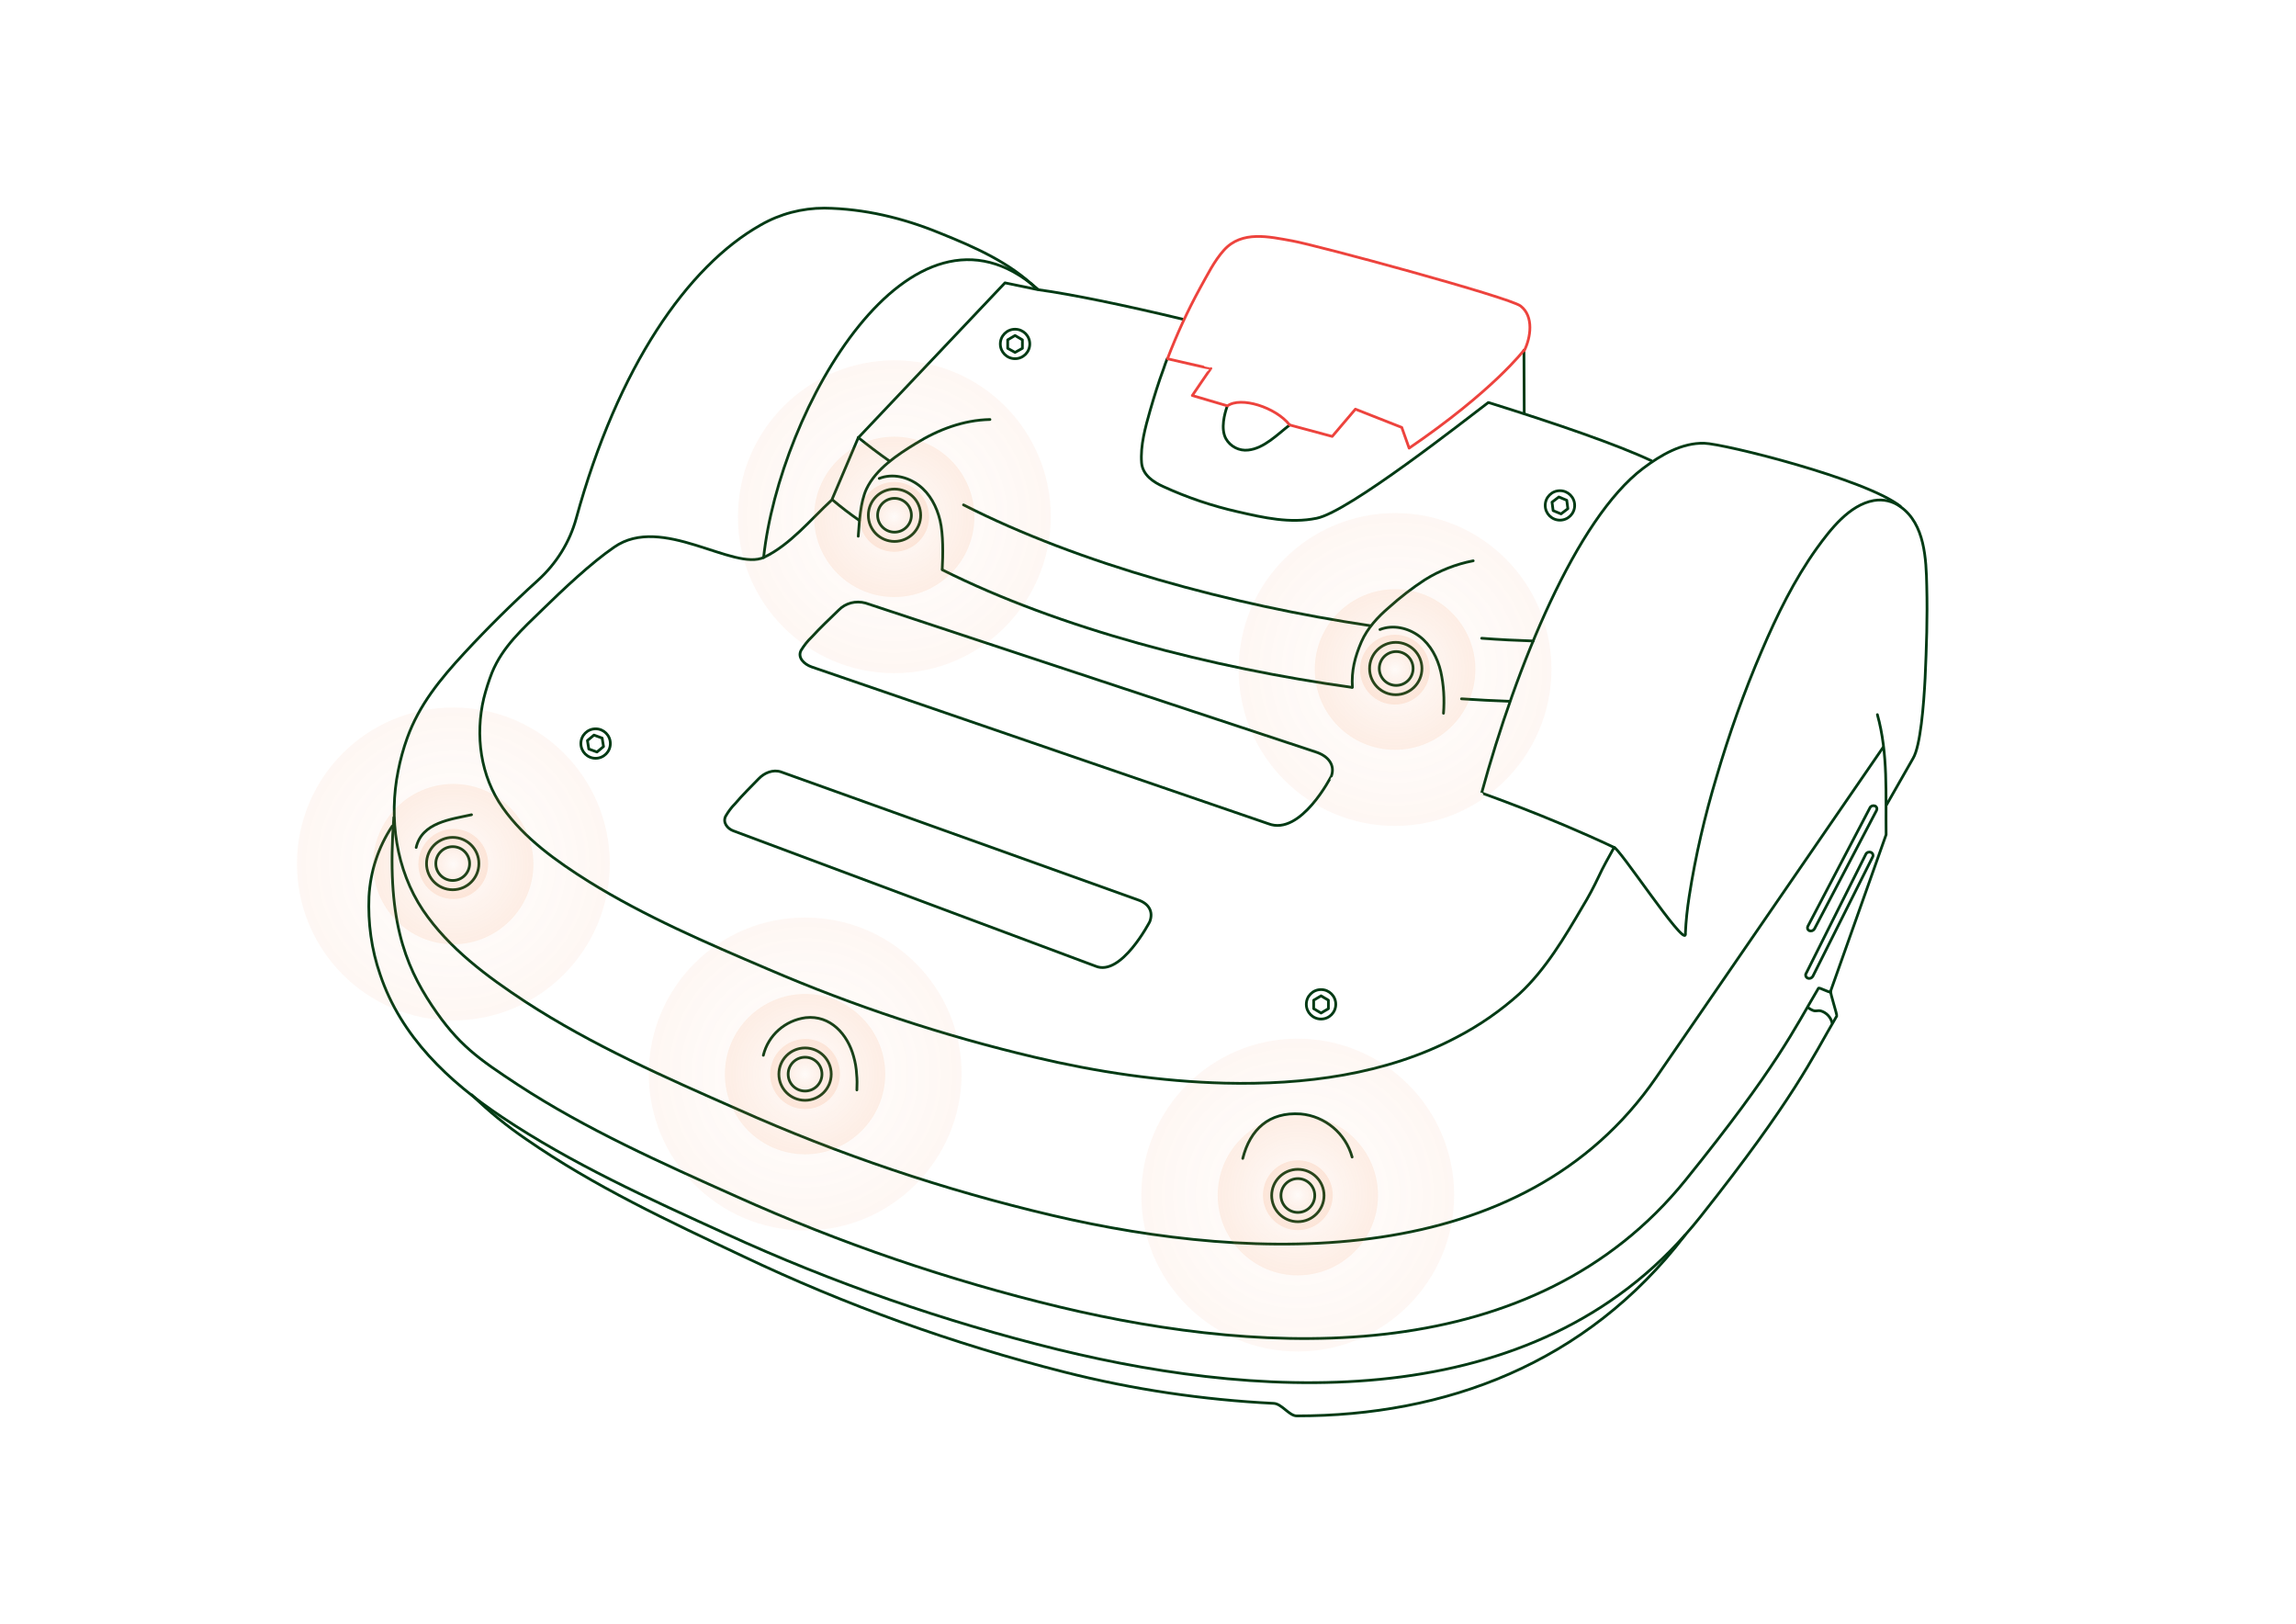 <?xml version="1.0" encoding="utf-8"?>
<!-- Generator: Adobe Illustrator 23.0.1, SVG Export Plug-In . SVG Version: 6.00 Build 0)  -->
<svg version="1.1" id="Calque_1" xmlns="http://www.w3.org/2000/svg" xmlns:xlink="http://www.w3.org/1999/xlink" x="0px" y="0px"
	 viewBox="0 0 841.9 595.3" style="enable-background:new 0 0 841.9 595.3;" xml:space="preserve">
<style type="text/css">
	.st0{fill:none;stroke:#003A14;stroke-linecap:round;stroke-linejoin:round;}
	.st1{opacity:0.2;}
	.st2{opacity:0.3;fill:url(#SVGID_1_);enable-background:new    ;}
	.st3{opacity:0.6;fill:url(#SVGID_2_);enable-background:new    ;}
	.st4{fill:url(#SVGID_3_);}
	.st5{opacity:0.3;fill:url(#SVGID_4_);enable-background:new    ;}
	.st6{opacity:0.6;fill:url(#SVGID_5_);enable-background:new    ;}
	.st7{fill:url(#SVGID_6_);}
	.st8{opacity:0.3;fill:url(#SVGID_7_);enable-background:new    ;}
	.st9{opacity:0.6;fill:url(#SVGID_8_);enable-background:new    ;}
	.st10{fill:url(#SVGID_9_);}
	.st11{opacity:0.3;fill:url(#SVGID_10_);enable-background:new    ;}
	.st12{opacity:0.6;fill:url(#SVGID_11_);enable-background:new    ;}
	.st13{fill:url(#SVGID_12_);}
	.st14{opacity:0.3;fill:url(#SVGID_13_);enable-background:new    ;}
	.st15{opacity:0.6;fill:url(#SVGID_14_);enable-background:new    ;}
	.st16{fill:url(#SVGID_15_);}
	.st17{fill:none;stroke:#ED433D;stroke-linecap:round;stroke-linejoin:round;}
</style>
<title>Plan de travail 1 copie</title>
<path class="st0" d="M280,204.4c5.8-54.2,53.9-139.4,100.5-98.4"/>
<path class="st0" d="M545.9,147.6c25.3,7.9,47,15.4,59.6,21.3"/>
<path class="st0" d="M428,131.5c-0.5,1.2-0.9,2.4-1.3,3.6c-1.9,5.1-3.5,10.3-5,15.5c-1.7,6-3.6,12.7-3.1,19.1c0.4,4.5,4.4,7.1,8,8.7
	c8.7,4,17.9,7.1,27.2,9.2c9.6,2.2,19.2,4.4,29,2.4c11.7-2.3,54.3-35.9,62.9-42.4"/>
<path class="st0" d="M592.1,310.8c-25.6-12.1-48.9-20-48.8-20.1c12.7-46.5,34.7-100.5,59.2-119c6.5-4.9,14.2-9.4,22.4-9.2
	c7.4,0.2,59.2,13.1,71.9,23.1"/>
<path class="st0" d="M691.8,295l9.7-17c2.7-4.5,3.9-19.5,4.4-29.4c0.5-11.2,0.9-22.4,0.6-33.7c-0.2-9.9-0.7-22.8-9.6-29.1
	c-2.8-2.1-6.4-2.9-9.8-2.3c-9,1.6-15.9,10.6-20.9,17.5c-8.3,11.6-14.6,24.5-20.2,37.6c-6.5,15.1-12,30.6-16.6,46.3
	c-4.3,14.3-7.7,28.9-10,43.7c-0.7,4.5-1.2,9-1.4,13.6"/>
<path class="st0" d="M665.3,340.6l22.8-43.5c0.3-0.6,0.1-1.3-0.5-1.6c0,0-0.1,0-0.1,0l0,0c-0.7-0.3-1.5,0-1.8,0.6l-22.8,43.5
	c-0.3,0.6-0.1,1.3,0.5,1.6c0,0,0.1,0,0.1,0l0,0C664.1,341.5,664.9,341.2,665.3,340.6z"/>
<path class="st0" d="M664.7,358l22-43.9c0.3-0.6,0-1.3-0.6-1.6c0,0-0.1,0-0.1,0l0,0c-0.7-0.3-1.5,0-1.8,0.6l-22,43.9
	c-0.3,0.6,0,1.3,0.6,1.6c0,0,0.1,0,0.1,0l0,0C663.5,358.9,664.3,358.6,664.7,358z"/>
<path class="st0" d="M688.4,262c4,14.3,3,29.3,3.2,44l-20.5,57.8"/>
<path class="st0" d="M690.5,274c-27.4,39.8-55.8,81.2-83.2,121c-49,71.2-146.6,68.1-221.4,50.6c-39.6-9.3-78.3-22.3-115.4-38.9
	c-26.6-11.7-53.4-23.5-77.8-39.4c-14-9.2-28.1-19.6-37.6-33.6c-9.9-14.8-12.6-33.8-9.1-51.1c0.8-4.1,1.9-8.1,3.3-12
	c4.4-12.2,12.2-21.7,20.9-31.1s17.7-18.3,27.1-26.8c6.7-6.1,11.6-13.9,14-22.7c15.2-55.4,40.8-92.4,67.6-107.5
	c7.1-4.1,15.2-6.2,23.4-6.2c14.5,0.2,28.8,3.6,42.2,9.1c12.7,5.1,25.8,10.8,35.6,20.5"/>
<path class="st0" d="M671,363.6c-0.2,0.4-3.9-1.7-4.2-1.3c-8.8,14.8-15.1,28.7-48.7,70.3c-55.7,69-152.2,65-229.4,46.6
	c-40.8-9.8-80.6-23.4-118.8-40.6c-27.3-12.2-54.9-24.5-80-40.9c-14.4-9.5-21.8-14.5-31.5-29c-10.1-15.2-16.8-32.3-14-69"/>
<path class="st0" d="M671.3,363.5c-0.3,0.4,2.4,8.5,2.2,9c-9.1,15.5-15.5,30.1-50,73.6c-57.2,72.2-156.3,68-235.4,48.7
	c-41.9-10.3-82.8-24.5-122-42.5c-28.1-12.8-56.4-25.6-82.1-42.8c-19.5-13-37-29.5-44.6-52.2c-3.2-9.2-4.5-18.9-4.1-28.6
	c0.5-9.2,3.4-18.1,8.5-25.8"/>
<circle class="st0" cx="475.9" cy="438.3" r="9.6"/>
<circle class="st0" cx="475.9" cy="438.3" r="6.2"/>
<circle class="st0" cx="295.2" cy="393.8" r="9.6"/>
<circle class="st0" cx="295.2" cy="393.8" r="6.2"/>
<path class="st0" d="M618,342.6c-0.5,4.5-25.3-33.4-26.2-31.8c-2.2,4-4,7.1-5.6,10.6c-1.8,3.8-3.7,7.4-5.9,11
	c-6.5,11.1-13.6,23.1-23.1,31.9c-7,6.3-14.8,11.7-23.1,16c-25.9,13.7-56,17.5-85,16.8c-23.5-0.6-46.9-4.1-69.7-9.5
	c-33.5-7.9-66.2-18.7-97.8-32.3c-22.5-9.6-45.1-19.3-65.7-32.1c-11.8-7.4-23.6-15.8-31.5-27c-8.3-11.7-10.2-26.7-7-40.2
	c0.8-3.2,1.8-6.3,3-9.4c3.9-9.5,11.1-15.9,18.6-23.2s17.6-16.9,26.2-22.8c17.5-12.2,43.8,9,55,3.7c9.6-4.6,17.1-13.9,24.8-21
	l9.7-22.8l53.8-56.8l12.1,2.5c12.4,1.7,31.3,5.6,53,10.8"/>
<path class="st0" d="M543.3,234c6.5,0.5,12.8,0.8,18.9,1"/>
<path class="st0" d="M353.3,185.1c42.6,21.7,98.2,36.7,149.2,44.3"/>
<path class="st0" d="M314.7,160.4c3.6,2.9,7.4,5.8,11.4,8.6"/>
<path class="st0" d="M535.9,256.2c6,0.4,11.8,0.7,17.4,0.9"/>
<path class="st0" d="M345.5,208.9c43.1,21.6,99.1,36,150.2,43.1"/>
<path class="st0" d="M305.3,183.3c3.1,2.6,6.3,5.1,9.8,7.5"/>
<path class="st0" d="M617.9,452.8c-36.3,47.4-88.1,66.3-142.4,66.3c-2.8,0-5.5-4.5-8.5-4.6c-25.9-1.3-51.6-5.1-76.8-11.5
	c-40.6-10.3-80.1-24.5-117.9-42.5c-27.1-12.8-54.5-25.6-79.3-42.8c-7.1-4.8-13.8-10.3-20-16.3"/>
<path class="st0" d="M663.1,369.5c0.7,0.5,1.4,0.9,2.2,1.1c0.8,0.1,1.5-0.2,2.3,0c2.1,0.6,3.7,2.3,4.2,4.4"/>
<circle class="st0" cx="511.8" cy="245.1" r="9.6"/>
<ellipse transform="matrix(0.383 -0.924 0.924 0.383 89.466 624.115)" class="st0" cx="511.8" cy="245.1" rx="6.2" ry="6.2"/>
<circle class="st0" cx="328" cy="188.9" r="9.6"/>
<circle class="st0" cx="328" cy="188.9" r="6.2"/>
<path class="st0" d="M314.7,196.6c0.4-5.2,0.8-12.6,3-17.3c3.5-7.4,11.4-12.6,18.1-16.7c8.2-5.1,17.5-8.6,27.2-8.8"/>
<path class="st0" d="M495.9,252c-0.4-6.1,0.9-11.1,3.3-16.7c2.2-5,6-9.1,10.1-12.6c4.1-3.7,8.5-7.1,13.1-10.1
	c5.4-3.4,11.5-5.8,17.8-7"/>
<path class="st0" d="M449.9,149.2c-0.8,2.3-2.4,7.9-0.4,11.6c1.6,2.9,4.9,4.6,8.2,4.2c5.8-0.6,10.8-5.8,15.2-9.2"/>
<path class="st0" d="M506,230.8c4.8-1.9,10.4-0.6,14.5,2.5s6.6,7.9,7.8,12.9c1.1,5,1.4,10.2,1,15.3"/>
<path class="st0" d="M322.4,175.4c4.8-1.9,10.4-0.6,14.5,2.5s6.6,7.9,7.8,12.9s1.1,12.7,0.8,17.8"/>
<path class="st0" d="M401.7,354.2l-132.8-49.6c-2.2-0.8-4-3.1-2.8-5.4c1-1.7,2.1-3.2,3.5-4.6c2.7-3.2,5.7-6.1,8.6-9.1
	c2.1-2.2,5.3-3.5,8.2-2.5l131.1,47c3.7,1.3,5.5,4.2,4.1,7.9C421.6,337.9,411.1,358.2,401.7,354.2z"/>
<path class="st0" d="M465.1,302l-167.5-57.5c-2.8-1-5.2-3.4-3.9-6c1.1-1.8,2.4-3.5,3.9-4.9c3.1-3.4,6.5-6.6,9.9-9.9
	c2.5-2.6,6.3-3.6,9.9-2.6l165.1,54.6c4.6,1.5,7.1,4.8,5.7,8.8C488.2,284.5,477,306.6,465.1,302z"/>
<path class="st0" d="M455.7,424.7c2.7-10.7,9.7-17.1,21.2-16.3c9,0.8,16.5,7.1,18.9,15.8"/>
<path class="st0" d="M279.9,386.9c1.8-7.4,8-12.8,15.5-13.8c9.1-1,15.4,6.1,17.6,14.2c0.6,2.1,1,4.3,1.1,6.5
	c0.2,1.9,0.2,3.8,0.1,5.8"/>
<path class="st0" d="M152.6,310.7c2.1-9.2,12.7-10.3,20.3-12"/>
<circle class="st0" cx="166" cy="316.6" r="9.6"/>
<circle class="st0" cx="166" cy="316.6" r="6.2"/>
<polygon class="st0" points="481.7,369.8 484.4,371.4 487.1,369.8 487.1,366.7 484.4,365.1 481.7,366.7 "/>
<circle class="st0" cx="484.4" cy="368.2" r="5.4"/>
<polygon class="st0" points="215.4,271.5 215.9,274.6 218.9,275.7 221.3,273.7 220.8,270.6 217.8,269.5 "/>
<circle class="st0" cx="218.4" cy="272.6" r="5.4"/>
<polygon class="st0" points="369.5,127.7 372.2,129.2 374.9,127.7 374.9,124.6 372.2,123 369.5,124.6 "/>
<circle class="st0" cx="372.2" cy="126.1" r="5.4"/>
<polygon class="st0" points="569.1,184.1 569.5,187.2 572.4,188.4 574.9,186.5 574.5,183.4 571.6,182.2 "/>
<circle class="st0" cx="572" cy="185.3" r="5.4"/>
<g class="st1">
	
		<radialGradient id="SVGID_1_" cx="475.86" cy="157.88" r="57.35" gradientTransform="matrix(1 0 0 -1 0 596)" gradientUnits="userSpaceOnUse">
		<stop  offset="0" style="stop-color:#F27D3C;stop-opacity:0.1"/>
		<stop  offset="1" style="stop-color:#F27D3C"/>
	</radialGradient>
	<path class="st2" d="M475.9,495.5c-31.7,0-57.4-25.7-57.4-57.3c0-31.7,25.7-57.4,57.3-57.4c31.7,0,57.4,25.7,57.4,57.3l0,0
		C533.2,469.8,507.5,495.4,475.9,495.5z"/>
	
		<radialGradient id="SVGID_2_" cx="475.86" cy="157.88" r="29.44" gradientTransform="matrix(1 0 0 -1 0 596)" gradientUnits="userSpaceOnUse">
		<stop  offset="0" style="stop-color:#F27D3C;stop-opacity:0.1"/>
		<stop  offset="1" style="stop-color:#F27D3C"/>
	</radialGradient>
	<path class="st3" d="M475.9,467.6c-16.3,0-29.4-13.2-29.4-29.4c0-16.3,13.2-29.4,29.4-29.4c16.3,0,29.4,13.2,29.4,29.4c0,0,0,0,0,0
		C505.3,454.4,492.1,467.5,475.9,467.6z"/>
	
		<radialGradient id="SVGID_3_" cx="475.86" cy="157.87" r="12.83" gradientTransform="matrix(1 0 0 -1 0 596)" gradientUnits="userSpaceOnUse">
		<stop  offset="0" style="stop-color:#F27D3C;stop-opacity:0.1"/>
		<stop  offset="1" style="stop-color:#F27D3C"/>
	</radialGradient>
	<path class="st4" d="M475.9,451c-7.1,0-12.8-5.7-12.8-12.8s5.7-12.8,12.8-12.8s12.8,5.7,12.8,12.8c0,0,0,0,0,0
		C488.7,445.3,482.9,451,475.9,451z"/>
</g>
<g class="st1">
	
		<radialGradient id="SVGID_4_" cx="295.19" cy="202.21" r="57.35" gradientTransform="matrix(1 0 0 -1 0 596)" gradientUnits="userSpaceOnUse">
		<stop  offset="0" style="stop-color:#F27D3C;stop-opacity:0.1"/>
		<stop  offset="1" style="stop-color:#F27D3C"/>
	</radialGradient>
	<path class="st5" d="M295.2,451.1c-31.7,0-57.3-25.7-57.3-57.4s25.7-57.4,57.4-57.3c31.7,0,57.3,25.7,57.3,57.3
		C352.5,425.4,326.8,451.1,295.2,451.1z"/>
	
		<radialGradient id="SVGID_5_" cx="295.19" cy="202.21" r="29.44" gradientTransform="matrix(1 0 0 -1 0 596)" gradientUnits="userSpaceOnUse">
		<stop  offset="0" style="stop-color:#F27D3C;stop-opacity:0.1"/>
		<stop  offset="1" style="stop-color:#F27D3C"/>
	</radialGradient>
	<path class="st6" d="M295.2,423.2c-16.3,0-29.4-13.2-29.4-29.4s13.2-29.4,29.4-29.4c16.3,0,29.4,13.2,29.4,29.4
		C324.6,410,311.4,423.2,295.2,423.2z"/>
	
		<radialGradient id="SVGID_6_" cx="295.17" cy="202.21" r="12.83" gradientTransform="matrix(1 0 0 -1 0 596)" gradientUnits="userSpaceOnUse">
		<stop  offset="0" style="stop-color:#F27D3C;stop-opacity:0.1"/>
		<stop  offset="1" style="stop-color:#F27D3C"/>
	</radialGradient>
	<path class="st7" d="M295.2,406.6c-7.1,0-12.8-5.7-12.8-12.8c0-7.1,5.7-12.8,12.8-12.9s12.8,5.7,12.8,12.8c0,0,0,0,0,0
		C308,400.9,302.3,406.6,295.2,406.6z"/>
</g>
<g class="st1">
	
		<radialGradient id="SVGID_7_" cx="166.19" cy="279.21" r="57.35" gradientTransform="matrix(1 0 0 -1 0 596)" gradientUnits="userSpaceOnUse">
		<stop  offset="0" style="stop-color:#F27D3C;stop-opacity:0.1"/>
		<stop  offset="1" style="stop-color:#F27D3C"/>
	</radialGradient>
	<path class="st8" d="M166.2,374.1c-31.7,0-57.3-25.7-57.3-57.4c0-31.7,25.7-57.4,57.4-57.3c31.7,0,57.3,25.7,57.3,57.3
		C223.5,348.4,197.8,374.1,166.2,374.1z"/>
	
		<radialGradient id="SVGID_8_" cx="166.19" cy="279.21" r="29.44" gradientTransform="matrix(1 0 0 -1 0 596)" gradientUnits="userSpaceOnUse">
		<stop  offset="0" style="stop-color:#F27D3C;stop-opacity:0.1"/>
		<stop  offset="1" style="stop-color:#F27D3C"/>
	</radialGradient>
	<path class="st9" d="M166.2,346.2c-16.3,0-29.4-13.2-29.4-29.4s13.2-29.4,29.4-29.4s29.4,13.2,29.4,29.4
		C195.6,333,182.4,346.2,166.2,346.2z"/>
	
		<radialGradient id="SVGID_9_" cx="166.17" cy="279.21" r="12.83" gradientTransform="matrix(1 0 0 -1 0 596)" gradientUnits="userSpaceOnUse">
		<stop  offset="0" style="stop-color:#F27D3C;stop-opacity:0.1"/>
		<stop  offset="1" style="stop-color:#F27D3C"/>
	</radialGradient>
	<path class="st10" d="M166.2,329.6c-7.1,0-12.8-5.7-12.8-12.8c0-7.1,5.7-12.8,12.8-12.9c7.1,0,12.8,5.7,12.8,12.8c0,0,0,0,0,0
		C179,323.9,173.3,329.6,166.2,329.6z"/>
</g>
<g class="st1">
	
		<radialGradient id="SVGID_10_" cx="327.86" cy="406.54" r="57.35" gradientTransform="matrix(1 0 0 -1 0 596)" gradientUnits="userSpaceOnUse">
		<stop  offset="0" style="stop-color:#F27D3C;stop-opacity:0.1"/>
		<stop  offset="1" style="stop-color:#F27D3C"/>
	</radialGradient>
	<path class="st11" d="M327.9,246.8c-31.7,0-57.4-25.7-57.3-57.4c0-31.7,25.7-57.3,57.4-57.3s57.3,25.7,57.3,57.3
		C385.2,221.1,359.5,246.8,327.9,246.8z"/>
	
		<radialGradient id="SVGID_11_" cx="327.86" cy="406.54" r="29.44" gradientTransform="matrix(1 0 0 -1 0 596)" gradientUnits="userSpaceOnUse">
		<stop  offset="0" style="stop-color:#F27D3C;stop-opacity:0.1"/>
		<stop  offset="1" style="stop-color:#F27D3C"/>
	</radialGradient>
	<path class="st12" d="M327.9,218.9c-16.3,0-29.4-13.2-29.4-29.4s13.2-29.4,29.4-29.4c16.3,0,29.4,13.2,29.4,29.4
		C357.3,205.7,344.1,218.9,327.9,218.9z"/>
	
		<radialGradient id="SVGID_12_" cx="327.86" cy="406.55" r="12.83" gradientTransform="matrix(1 0 0 -1 0 596)" gradientUnits="userSpaceOnUse">
		<stop  offset="0" style="stop-color:#F27D3C;stop-opacity:0.1"/>
		<stop  offset="1" style="stop-color:#F27D3C"/>
	</radialGradient>
	<path class="st13" d="M327.9,202.3c-7.1,0-12.8-5.7-12.8-12.8s5.7-12.8,12.8-12.8c7.1,0,12.8,5.7,12.8,12.8c0,0,0,0,0,0
		C340.7,196.5,334.9,202.3,327.9,202.3z"/>
</g>
<g class="st1">
	
		<radialGradient id="SVGID_13_" cx="511.53" cy="350.54" r="57.35" gradientTransform="matrix(1 0 0 -1 0 596)" gradientUnits="userSpaceOnUse">
		<stop  offset="0" style="stop-color:#F27D3C;stop-opacity:0.1"/>
		<stop  offset="1" style="stop-color:#F27D3C"/>
	</radialGradient>
	<path class="st14" d="M511.5,302.8c-31.7,0-57.4-25.7-57.3-57.4c0-31.7,25.7-57.3,57.4-57.3s57.3,25.7,57.3,57.3
		C568.8,277.1,543.2,302.8,511.5,302.8z"/>
	
		<radialGradient id="SVGID_14_" cx="511.56" cy="350.54" r="29.44" gradientTransform="matrix(1 0 0 -1 0 596)" gradientUnits="userSpaceOnUse">
		<stop  offset="0" style="stop-color:#F27D3C;stop-opacity:0.1"/>
		<stop  offset="1" style="stop-color:#F27D3C"/>
	</radialGradient>
	<path class="st15" d="M511.5,274.9c-16.3,0-29.4-13.2-29.4-29.5s13.2-29.4,29.5-29.4c16.2,0,29.4,13.2,29.4,29.4
		C541,261.7,527.8,274.9,511.5,274.9z"/>
	
		<radialGradient id="SVGID_15_" cx="511.52" cy="350.55" r="12.83" gradientTransform="matrix(1 0 0 -1 0 596)" gradientUnits="userSpaceOnUse">
		<stop  offset="0" style="stop-color:#F27D3C;stop-opacity:0.1"/>
		<stop  offset="1" style="stop-color:#F27D3C"/>
	</radialGradient>
	<path class="st16" d="M511.5,258.3c-7.1,0-12.8-5.7-12.8-12.8c0-7.1,5.7-12.8,12.8-12.8c7.1,0,12.8,5.7,12.8,12.8c0,0,0,0,0,0
		C524.3,252.5,518.6,258.3,511.5,258.3z"/>
</g>
<line class="st0" x1="558.9" y1="151.4" x2="558.8" y2="128.4"/>
<path class="st17" d="M558.8,128.4c0,0-11.3,14.9-42.1,35.9l-2.7-7.6l-17-6.7l-8.5,10c0,0-15.6-4.2-15.6-4.2
	c-5.2-6.6-18-10.5-22.8-7c0,0-12.9-3.8-12.9-3.8s6.7-9.9,6.8-9.9c-0.1,0.1-14.3-3.2-15.6-3.5l-0.3-0.1c3.4-8.9,7.4-17.6,12-26
	c2.7-4.8,5.1-9.8,8.7-13.8c6.6-7.3,16.6-4.9,25-3.4c9,1.6,79.7,20.7,83.8,23.9c4.9,3.8,3.7,11.6,1.3,16.4"/>
</svg>
